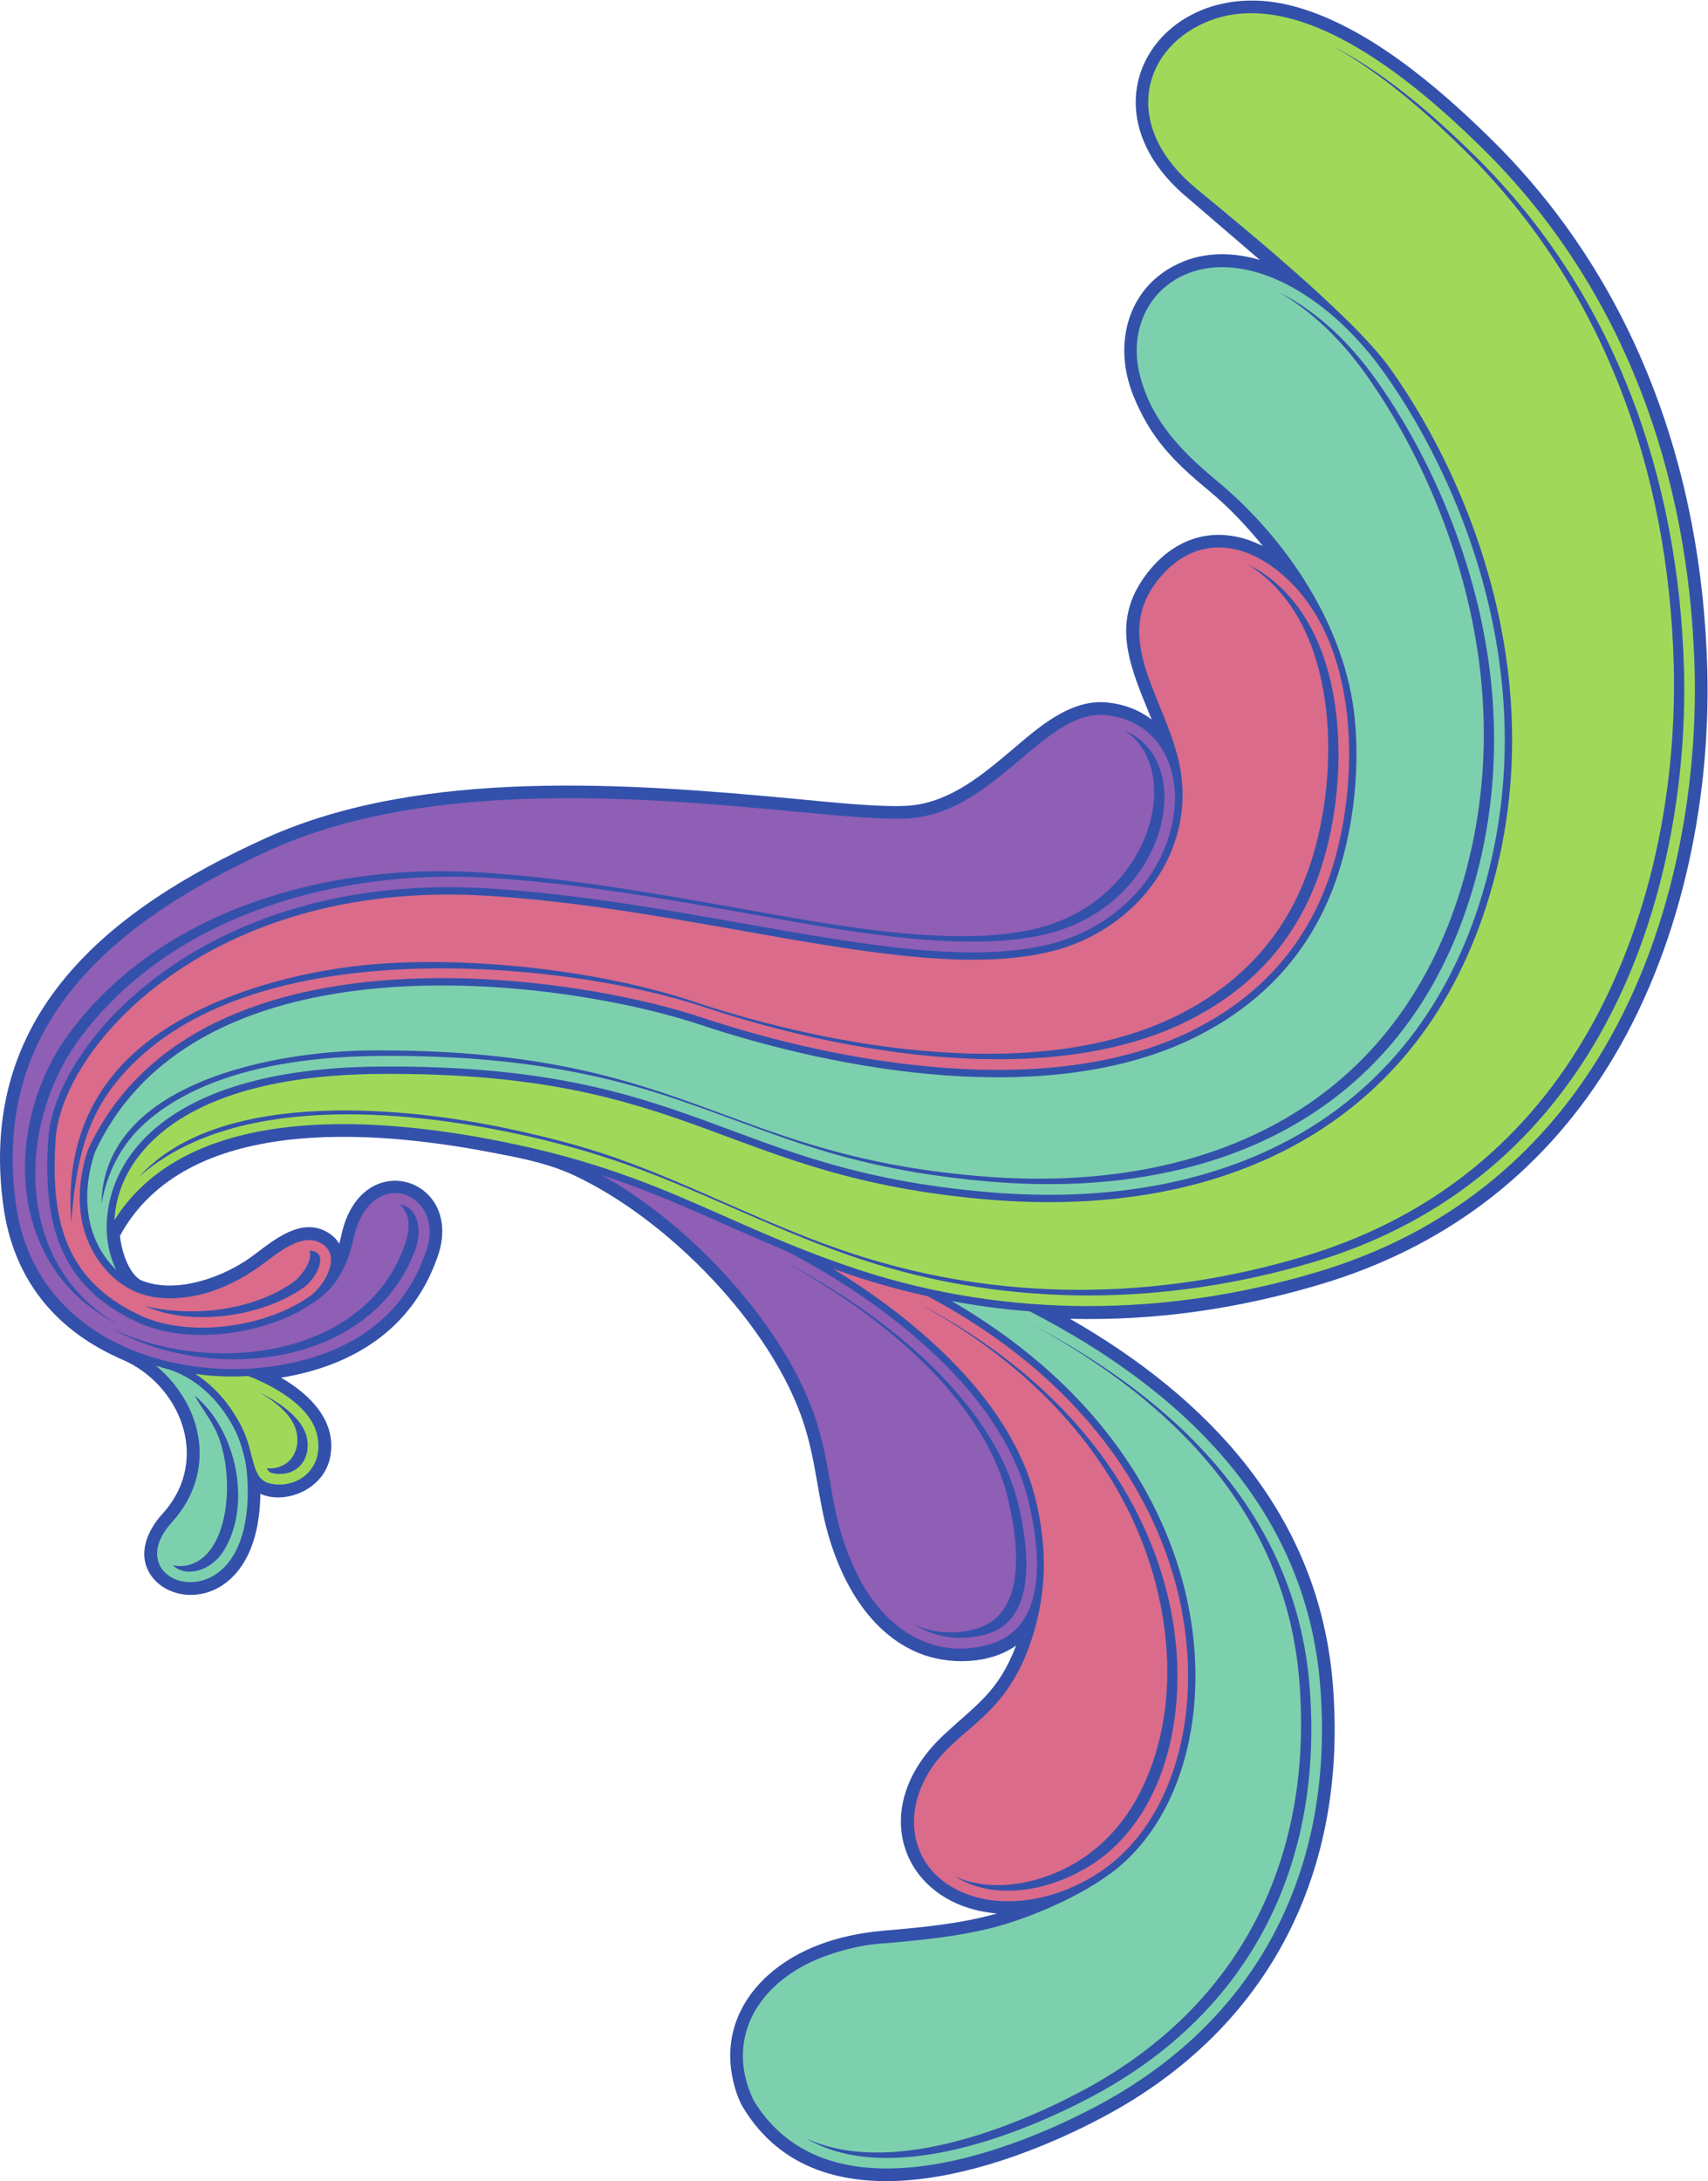 <?xml version="1.0" encoding="UTF-8" standalone="no"?>
<svg
   xmlns:dc="http://purl.org/dc/elements/1.1/"
   xmlns:cc="http://creativecommons.org/ns#"
   xmlns:rdf="http://www.w3.org/1999/02/22-rdf-syntax-ns#"
   xmlns:svg="http://www.w3.org/2000/svg"
   xmlns="http://www.w3.org/2000/svg"
   viewBox="0 0 679.133 867.173"
   height="867.173"
   width="679.133"
   xml:space="preserve"
   id="svg2"
   version="1.1"><defs
     id="defs6" /><g
     transform="matrix(1.333,0,0,-1.333,0,867.173)"
     id="g10"><g
       transform="scale(0.1)"
       id="g12"><path
         id="path14"
         style="fill:#3351ab;fill-opacity:1;fill-rule:evenodd;stroke:none"
         d="m 838.508,2396.34 c 85.558,-49.68 165.872,-128.21 146.887,-234.5 -17.907,-100.3 -137.059,-145.25 -208.809,-111.55 -3.582,-331.51 -254.18,-351.61 -326.918,-242.5 -41.289,61.94 -10.352,132.63 34.727,182.3 148.273,163.36 50.418,387.56 -119.352,460.08 l -14.461,6.17 0.176,0.43 c -190.695,86.64 -311.152,238.13 -340.567,450.57 -78.723,568.57 309.606,884.59 784.028,1099 464.811,210.06 1087.161,162.52 1581.081,116.15 82.86,-7.78 263.12,-27.34 342.23,-19.43 119.27,11.92 214.41,92.57 302.27,166.8 78.36,66.23 173.81,152.24 284.35,140.26 49.93,-5.41 94.2,-22.37 131.16,-50.91 -4.37,10.93 -8.83,21.84 -13.27,32.74 -56.12,137.46 -104.22,261.05 -7.06,394.65 94.43,129.85 228.24,152.88 352.05,89.98 -49.5,61.15 -104.44,118.81 -164.36,168.24 -102.67,84.67 -171.62,155.37 -222.18,280.78 -63.34,157.15 -15.15,333.54 149.76,400.03 74.03,29.84 153.11,26.3 227.72,4.52 l -214.75,184.55 c -339.52,281.33 -72.01,674.32 313.5,572.73 218.61,-57.61 432.28,-240.42 591.73,-397.48 428.35,-421.96 628.32,-986.49 644.19,-1580.62 10.83,-404.36 -82.61,-844.19 -298.86,-1188.99 -201.3,-320.97 -491.23,-536.9 -854.1,-645.27 -246.11,-73.5 -492.98,-109.52 -748.11,-103.03 415.66,-238.02 742.12,-585.05 783.79,-1086.42 C 4021.65,928.73 3791.2,459.043 3293.3,192.754 2983.82,27.258 2442.31,-154.219 2216.46,219.766 c -20.68,34.257 -34.06,88.554 -37.26,128.261 -12.21,151.047 83.23,269.778 214.01,335.071 75.9,37.898 161.35,57.097 245.52,64.234 117.28,9.945 226.34,20.461 335.43,51.047 -279.68,22.734 -397.75,311.221 -157.22,534.251 96.69,89.64 161.94,127.86 213.86,264.74 -79.74,-56.89 -202.98,-58.33 -290.7,-22.16 -144.63,59.65 -228.03,208.56 -269.44,352.45 -31.14,108.23 -35.13,212.23 -71.51,327.07 -93.87,296.31 -408.99,616.73 -689.06,746.18 -79.89,36.92 -168.84,53.04 -254.78,69.27 -341.72,64.49 -900.306,111.52 -1097.529,-250.63 4.324,-42.64 24.324,-109.71 61.18,-131.82 98.684,-41.77 229.48,2.33 314.223,57.56 12.816,8.34 25.16,17.84 37.363,27.05 60.398,45.62 138.676,104.55 213.965,52.89 11.699,-8.03 20.808,-18.04 27.348,-29.4 2.45,8.75 4.6,17.57 6.52,26.4 59.2,272.32 375.94,167.65 284.32,-72.17 -76.64,-212.56 -253.88,-319.23 -464.192,-353.72 v 0" /><path
         id="path16"
         style="fill:#8f5eb5;fill-opacity:1;fill-rule:evenodd;stroke:none"
         d="m 936.215,2620.87 -40.977,-25.51 -0.004,0.01 c -133.789,-72.49 -342.296,-100.55 -486.722,-32.86 -228.625,107.16 -281.637,290.31 -264.586,546.1 11.035,165.55 164.644,404.47 452.336,567.86 213.058,121.01 499.878,200.99 856.888,179.36 262.31,-15.9 520.96,-61.7 762.54,-104.48 358.2,-63.43 678.76,-120.2 914.4,-62.37 193.74,47.54 351.18,202.56 372.83,400.37 14.57,133.1 -50.78,266.69 -202.8,283.16 -88.86,9.62 -168.7,-57.85 -255.89,-131.53 -92.17,-77.89 -192.28,-162.49 -322.97,-175.55 -68.99,-6.9 -192.53,4.7 -349.42,19.43 C 1950.07,4124.45 1285.49,4186.83 809.785,3971.84 296.816,3740.02 -23.398,3425.79 47.668,2912.53 c 70.508,-509.22 718.703,-588.14 1028.272,-390.99 83.78,53.35 152.44,131.91 191.56,242.44 25.64,63.3 13.89,115.7 -14.52,147.91 -58.55,66.34 -167.34,41.5 -197.59,-97.67 -25,-114.99 -72.597,-161.9 -119.175,-193.35 z M 349.773,2557.2 c -305.691,174.03 -304.222,594.99 -108.789,855.19 276.375,367.96 772.046,501.88 1214.086,475.09 257.94,-15.62 512.08,-59.91 766.16,-104.91 255.91,-45.31 647.71,-125.03 901.3,-62.79 362.94,89.07 450.95,515.57 232.49,606.57 179.87,-119.33 79.03,-506.3 -263.13,-590.28 -253.59,-62.23 -645.39,17.49 -901.3,62.81 -254.07,44.99 -508.21,89.28 -766.16,104.91 C 982.395,3930.57 486.73,3796.66 210.355,3428.7 6.199,3156.88 16.176,2723.44 349.773,2557.2 Z m -17.679,-13.22 c 292.027,-166.41 772.556,-120.35 905.746,231.25 18.91,49.91 17.84,124.55 -45.89,138.68 36.72,-33.17 29.89,-81.11 15.02,-123.05 C 1086.63,2450.85 619.922,2401.17 332.094,2543.98 Z M 2727.15,1659.83 c 60.65,-37.13 132.94,-51.19 213.24,-29.1 158.02,43.48 126.47,264.42 97.06,387.8 -75.15,315.15 -417.47,578.36 -692.22,719.98 265.78,-145.39 588.13,-395.65 661.59,-703.69 29.41,-123.37 60.95,-344.3 -97.06,-387.79 -67.19,-18.48 -128.76,-11.66 -182.61,12.8 z m -388.81,1117.62 c -63.27,25.98 -122.52,52.28 -181.14,78.28 l -0.02,-0.03 c -115.04,51.04 -227.64,101 -363.77,145.39 274.2,-150.47 555,-460.82 641.85,-734.95 53.92,-170.18 35.59,-283.2 123.29,-459.31 76.24,-153.11 218.08,-254.04 390.25,-206.67 168.47,46.34 160.82,252.38 119.5,425.72 -104.51,438.31 -681.67,728.01 -729.96,751.57 v 0" /><path
         id="path18"
         style="fill:#da6b8a;fill-opacity:1;fill-rule:evenodd;stroke:none"
         d="m 2767.38,2639.31 c -104.93,23.1 -189.44,48.81 -282.79,81.99 193.33,-117.73 527.07,-362.95 605.13,-690.34 34.43,-144.38 32.91,-276.05 -12.62,-415.53 -76.35,-233.89 -217.67,-261.58 -298.85,-384.06 -99.64,-150.33 -54.02,-323.499 119.43,-380.1 147.71,-48.204 329.7,13.847 441,116.074 54.87,50.386 103.78,117.146 140.71,203.556 91.51,214.21 94.63,518.45 -49.07,815.55 -115.67,239.17 -326.5,473.62 -662.94,652.86 z m -11.1,-30.03 -1.42,0.32 c 259.68,-144.88 485.32,-349.9 616.27,-620.65 115.63,-239.05 155.16,-539.54 48.45,-789.28 -58.45,-136.82 -157.72,-241.299 -299.37,-291.135 -85.98,-30.254 -185.82,-38.211 -270.68,-0.301 142.48,-89.492 351.61,-24.14 467.7,82.469 150.76,138.437 202.26,357.567 194.15,555.587 -6.08,147.91 -45.25,293.3 -109.61,426.36 -135.84,280.87 -373.56,490.99 -645.49,636.63 z M 212.816,2859.99 c 12.754,179.24 44.696,305.02 130.188,413.06 340.559,430.39 1173.196,370.72 1580.316,277.34 60.13,-13.79 120.32,-29.76 178.86,-49.28 418.26,-139.41 1030.05,-245.8 1441.43,-40.11 184.57,92.28 317.03,233.04 387.65,427.88 96.64,266.67 102.01,713.95 -152.57,899.1 -18.15,13.2 -36.39,23.96 -54.58,32.27 7.99,-4.86 15.98,-10.18 23.95,-15.97 254.58,-185.15 249.21,-632.43 152.57,-899.09 -70.62,-194.85 -203.09,-335.61 -387.66,-427.89 -411.38,-205.69 -1023.17,-99.3 -1441.43,40.11 -279.45,93.15 -646.85,133.13 -933.67,113.8 C 921.492,3616.65 642.496,3548.78 452.621,3408.01 286.953,3285.18 193.434,3106.85 212.816,2859.99 Z m 221.539,-250.32 c 137.942,-62.68 349.958,-30.84 471.868,55.83 40.297,28.64 78.215,109.02 16.25,109.66 13.644,-27.87 -25.356,-78.06 -46.883,-93.36 -120.027,-85.32 -299.832,-106.04 -441.235,-72.13 z m -104.574,93.57 c -156.621,156.62 -65.586,376.82 -65.14,377.78 126.621,270.97 378.211,409.27 660.73,469.1 427.379,90.52 926.159,1.11 1166.769,-79.09 407.88,-135.95 1036.93,-252.76 1465.64,-38.4 197.9,98.94 332.06,248.89 403.29,445.45 99.48,274.47 106.7,738.88 -163.73,935.55 -125.35,91.17 -259.09,78.12 -351.73,-49.26 -121.92,-167.64 25.21,-338.98 69.23,-523.73 63.91,-268.21 -123.34,-510.14 -379.51,-573 -240.22,-58.95 -562.89,-1.82 -923.42,62.02 -241.15,42.72 -499.33,88.43 -760.05,104.23 -352.31,21.36 -634.989,-57.37 -844.766,-176.51 C 326.293,3497.89 176.5,3266.67 165.863,3107.14 c -16.449,-246.7 31.989,-421.66 251.934,-524.76 148.047,-69.39 376.766,-35.17 506.805,57.27 41.675,29.63 94.298,116.1 38.546,154.35 -52.988,36.36 -116.617,-11.68 -169.793,-51.85 -76.261,-57.6 -169.57,-105.85 -277.062,-108.93 -37.16,-1.06 -74.137,4.18 -108.832,18.24 l -0.164,-0.35 c -27.824,13.16 -53.328,27.94 -77.516,52.13 v 0" /><path
         id="path20"
         style="fill:#7dd0ad;fill-opacity:1;fill-rule:evenodd;stroke:none"
         d="m 3071.71,2594.11 c -82.3,6.46 -160.11,17.15 -233.08,30.73 305.78,-176.87 501.13,-400.67 611.48,-628.83 146.66,-303.22 143.23,-614.32 49.49,-833.71 -38.25,-89.51 -89.01,-158.76 -146.04,-211.128 -96.34,-88.477 -277.29,-167.234 -402.28,-197.684 -96.7,-23.554 -196.51,-34.082 -309.32,-43.886 -82.57,-3.575 -176.39,-32.696 -231.86,-60.395 -120.56,-60.191 -203.85,-165.855 -193.17,-298.172 3,-37.051 13.6,-74.832 32.2,-112.156 88.92,-144.649 229.57,-198.469 384.2,-201.027 221.58,-3.672 471.92,97.199 642.16,188.253 484.7,259.208 707.22,713.946 662.13,1256.395 -44.16,531.4 -417.85,881.01 -865.91,1111.61 z M 2403.26,128.262 c 242.69,-144.278 632.87,5.781 857.28,125.812 473.44,253.192 689.47,696.551 645.48,1225.796 -42.52,511.63 -399.37,850.49 -830.99,1076.75 417.77,-226.14 758.84,-560.98 800.35,-1060.45 C 3919.38,966.926 3703.34,523.566 3229.9,270.371 3011.28,153.449 2646.56,13.02 2403.26,128.262 Z M 302.637,2914.55 c 17.187,95.44 59.218,177.92 131.226,242.16 179.981,160.55 470.032,197.81 701.067,199.36 292.74,1.97 563.7,-26.28 841.91,-115.78 179.14,-57.62 351.5,-133.23 533.3,-182.86 145.51,-39.7 292.5,-63.6 442.75,-76.27 680.53,-57.38 1258.38,209.69 1448.15,900.97 67.55,246.11 71.9,500.85 22.07,750.58 -52.02,260.61 -166.22,527.49 -321.16,743.95 -73.94,103.3 -170.77,199.51 -285.75,256.13 101.01,-57.73 187.87,-145.89 255.12,-239.83 154.93,-216.46 269.14,-483.33 321.15,-743.94 49.83,-249.73 45.49,-504.48 -22.07,-750.59 -189.76,-691.28 -767.62,-958.35 -1448.14,-900.97 -776.48,65.48 -874.58,381.25 -1817.96,374.92 -277.116,-1.87 -795.999,-92.27 -801.663,-457.83 z m 278.117,-571.76 c 18.715,-33.25 40.891,-61.95 58.113,-94.48 68.379,-129.15 49.653,-399.4 -92.301,-413.37 -10.148,-0.99 -21.132,-0.33 -31.554,2.31 38.738,-37.75 114.246,-19.33 153.164,44.29 83.379,136.28 37.914,358.26 -87.422,461.25 z m -296.027,729.39 c -2.106,-5.17 -83.481,-211.45 62.476,-355.19 -33.469,66.74 -37.793,149.1 -13.91,229.79 18.699,63.2 56.691,128.29 121.68,186.27 119.222,106.36 329.863,188.95 680.167,191.31 943.99,6.35 1022.4,-307.95 1815.09,-374.8 716.23,-60.4 1291.78,233.5 1481.38,924.17 74.25,270.48 69.23,531.52 22.59,765.2 -63.42,317.76 -203.78,584.8 -326.45,756.19 -81.36,113.65 -176.02,199.2 -270.84,252.1 -293.48,163.75 -510.45,-27.76 -458.46,-253.5 30.18,-131.07 114.99,-226.31 228.24,-319.72 210.04,-173.23 388.32,-437.65 414.63,-714.2 16.24,-170.71 -9.25,-350.27 -59.59,-489.21 -73.1,-201.7 -211.09,-356.05 -414.14,-457.58 -435.58,-217.78 -1067.82,-100.97 -1482.33,37.2 -238.32,79.43 -732.27,168.01 -1155.334,78.4 -276.203,-58.5 -521.961,-193.14 -645.199,-456.43 z m 180.816,-640.44 c 144.352,-121.11 180.527,-319.83 46.859,-467.1 -137.867,-151.89 85.86,-258.16 182.825,-99.66 61.515,100.56 43.07,257.68 34.441,291.22 -6.953,27.03 -14.996,58.27 -32.141,90.66 -44.761,84.56 -119.832,158.35 -214.203,179.47 l 0.121,0.56 c -5.965,1.55 -11.929,3.16 -17.902,4.85 v 0" /><path
         id="path22"
         style="fill:#a0d95a;fill-opacity:1;fill-rule:evenodd;stroke:none"
         d="m 4145.64,5407.93 c 124.08,-173.34 266.02,-443.39 330.15,-764.71 47.22,-236.57 52.27,-501.02 -23.02,-775.25 -192.44,-701.06 -777.49,-1001.64 -1504.35,-940.34 -796.62,67.17 -874.44,381.1 -1813.19,374.79 -344.019,-2.32 -549.859,-82.54 -665.636,-185.81 -80.641,-71.93 -122.797,-156.81 -128.383,-250.6 229.648,365.86 820.169,305.97 1192.289,227.08 273.64,-58.01 450.02,-136.27 632.54,-217.26 v -0.04 c 133.12,-59.07 258.12,-112.67 397.25,-158.1 441.59,-144.16 914.22,-141.15 1365.57,-6.35 394.62,117.85 659.66,352.9 832.91,629.12 236.23,376.67 302.12,830.06 293.09,1167.92 -15.62,584.51 -211.98,1139.94 -632.93,1554.62 -209.72,206.57 -581.55,523.34 -864.73,355.98 -86.92,-51.37 -141,-141.15 -130.99,-242.82 7.46,-75.82 50.7,-157.36 141.15,-232.29 130.1,-107.8 467.99,-381.86 578.28,-535.94 z m -3731.492,-2413 c 281.047,250.26 791.762,200.03 1125.922,129.18 112.49,-23.84 222.62,-54.27 331.01,-92.7 238.2,-84.44 459.15,-204.26 702.06,-283.58 438.85,-143.27 905.4,-137.89 1346.65,-6.1 583.28,174.2 922.1,628.64 1049.54,1204.1 40.48,182.85 58.83,374.46 53.83,561.71 -15.39,575.83 -208.22,1123.78 -623.49,1532.86 -98.99,97.51 -255.21,241.1 -420.87,325.28 154.15,-85.49 297.37,-217.5 390.23,-308.98 415.28,-409.08 608.11,-957.04 623.5,-1532.86 10.5,-392.75 -78.17,-815.25 -288.27,-1150.23 -192.26,-306.55 -468.57,-512.09 -815.11,-615.58 -441.25,-131.78 -903.78,-136.16 -1342.64,7.11 -250.52,81.79 -466.15,200.54 -706.06,285.57 -108.4,38.42 -218.52,65.86 -331.01,89.71 -269.09,57.04 -848.635,128.73 -1095.292,-145.49 z m 381.403,-869 c 4.554,-8.79 10.449,-13.27 20.047,-14.98 68.332,-12.21 114.257,41.04 99.406,107.9 -12.594,56.67 -81.211,104.12 -140.668,133.23 50.43,-29.12 99.57,-69.84 110.035,-116.93 13.738,-61.85 -24.351,-113.8 -88.82,-109.22 z m -41.633,25.64 c 0.004,-0.03 0.223,-1.3 0.57,-3.62 9.668,-36.02 20.028,-61.88 55.532,-68.22 79.921,-14.27 158.101,46.28 135.949,145.99 -23.024,103.59 -178.805,165.58 -205.848,175.62 -2.766,-0.17 -5.535,-0.33 -8.308,-0.48 -44.586,-2.41 -95.375,-0.66 -148.833,6.55 56.958,-36.7 101.817,-89.53 133.997,-150.32 20.8,-39.3 27.503,-71.24 36.562,-105.57 l 0.379,0.05 v 0" /></g></g></svg>